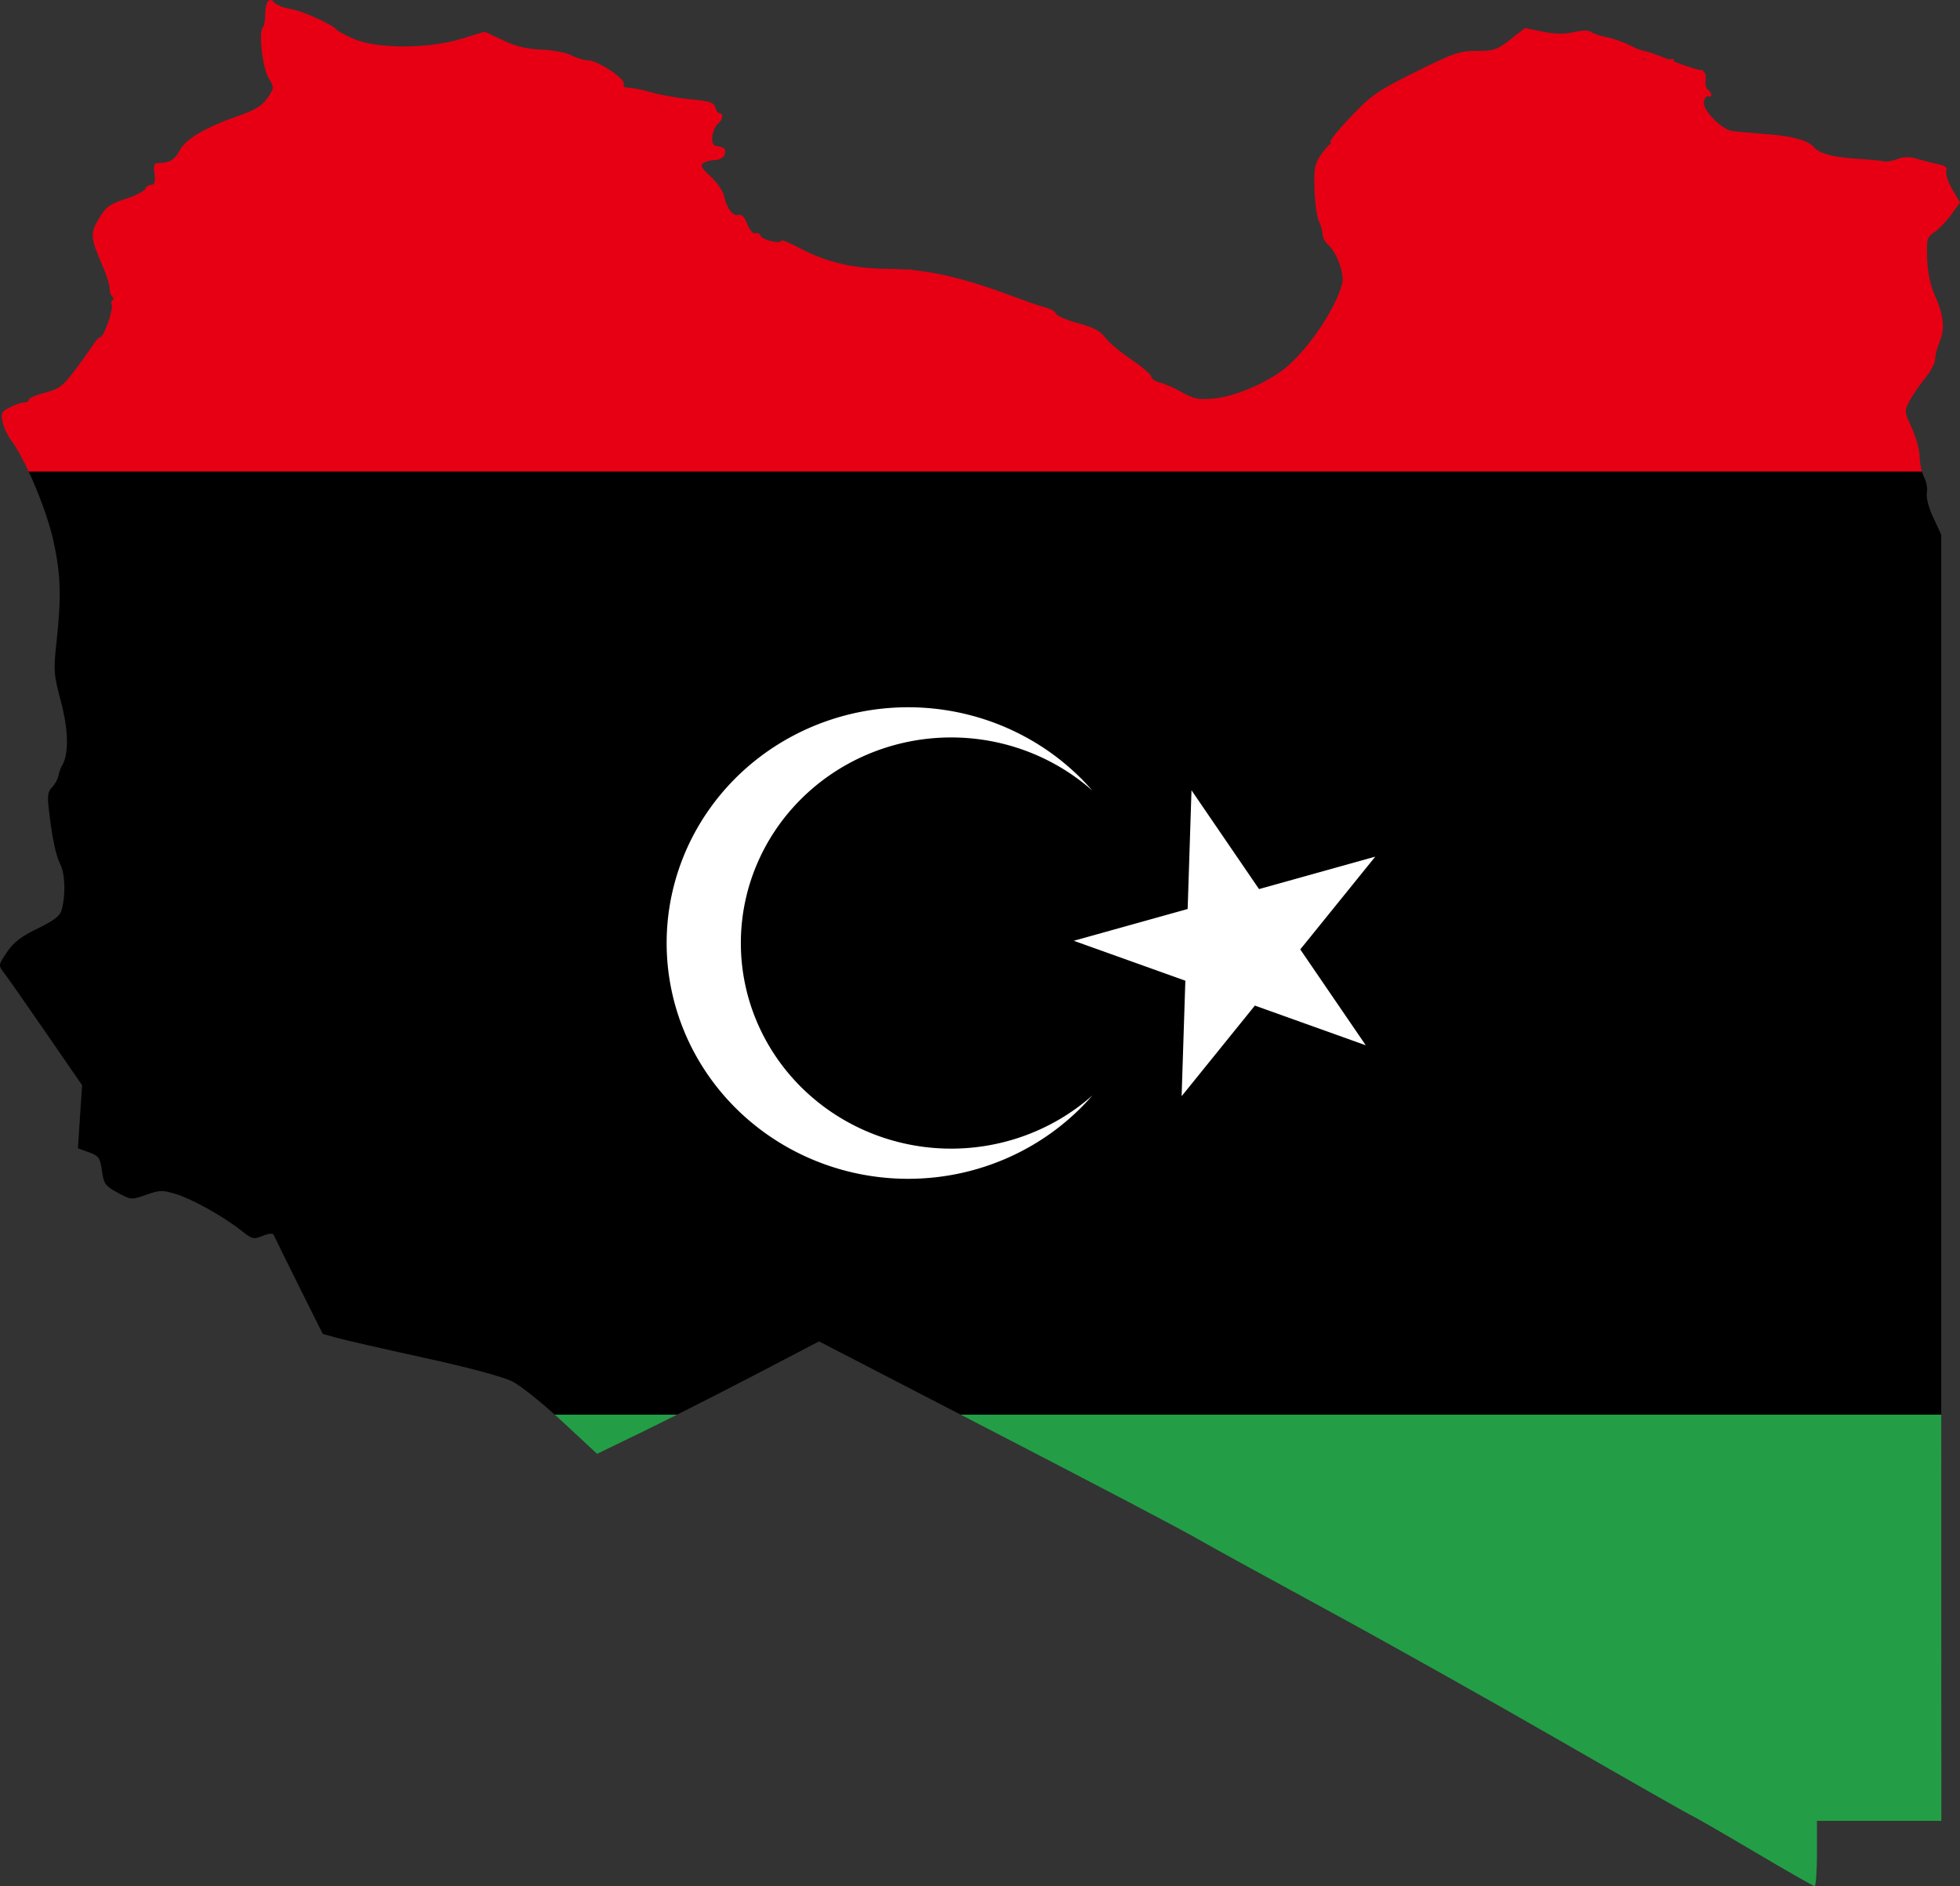<?xml version="1.0" encoding="UTF-8" standalone="no"?>
<svg
   xmlns:dc="http://purl.org/dc/elements/1.1/"
   xmlns:cc="http://creativecommons.org/ns#"
   xmlns:rdf="http://www.w3.org/1999/02/22-rdf-syntax-ns#"
   xmlns:svg="http://www.w3.org/2000/svg"
   xmlns="http://www.w3.org/2000/svg"
   xmlns:sodipodi="http://sodipodi.sourceforge.net/DTD/sodipodi-0.dtd"
   xmlns:inkscape="http://www.inkscape.org/namespaces/inkscape"
   width="630.282"
   height="606.363"
   id="svg2"
   version="1.1"
   inkscape:version="0.48.1 "
   sodipodi:docname="Seal.svg">
  <rect width="100%" height="100%" fill="#333333" stroke="none"/>
  <defs
     id="defs14" />
  <sodipodi:namedview
     pagecolor="#ffffff"
     bordercolor="#666666"
     borderopacity="1"
     objecttolerance="10"
     gridtolerance="10"
     guidetolerance="10"
     inkscape:pageopacity="0"
     inkscape:pageshadow="2"
     inkscape:window-width="1280"
     inkscape:window-height="1004"
     id="namedview12"
     showgrid="false"
     inkscape:zoom="0.5"
     inkscape:cx="394.64773"
     inkscape:cy="163.38919"
     inkscape:window-x="-8"
     inkscape:window-y="-8"
     inkscape:window-maximized="1"
     inkscape:current-layer="svg2"
     fit-margin-top="0"
     fit-margin-left="0"
     fit-margin-right="0"
     fit-margin-bottom="0" />
  <path
     style="fill:#239e46;fill-opacity:1"
     d="m 178.376,454.769 c 0.85,0.76 1.677,1.514 2.5,2.281 l 11.125,10.344 14.375,-6.969 c 2.868,-1.39 6.991,-3.439 11.406,-5.656 l -39.406,0 z m 130.5,0 c 47.755,24.708 70.712,36.751 77.406,40.625 3.575,2.068 22.025,12.189 41,22.5 18.975,10.309 52.417,29.069 74.344,41.688 21.927,12.62 40.827,23.381 42,23.906 1.173,0.526 10.481,5.883 20.656,11.906 10.175,6.022 18.838,10.955 19.25,10.969 0.412,0.014 0.75,-4.695 0.75,-10.469 l 0,-10.5 20,0 20,0 -0.031,-130.625 -315.375,0 z"
     id="rect4"
     inkscape:connector-curvature="0" />
  <path
     style="fill:#000000"
     d="m 9.22,151.582 c 3.31,7.109 6.569,15.965 7.938,22.188 2.392,10.876 2.606,18.024 1.031,32.5 -1.014,9.325 -0.927,10.522 1.406,19.281 2.445,9.18 2.584,16.969 0.344,20.594 -0.422,0.683 -0.942,2.17 -1.156,3.281 -0.214,1.112 -1.148,2.773 -2.063,3.688 -1.297,1.297 -1.521,2.765 -1.062,6.719 1.108,9.563 2.234,15.066 3.75,18.062 1.533,3.029 1.742,9.828 0.437,14.594 -0.534,1.952 -2.428,3.441 -7.719,6 -5.256,2.543 -7.745,4.44 -9.875,7.594 -2.774,4.112 -2.808,4.289 -1.062,6.531 0.985,1.265 7.058,9.93 13.5,19.281 l 11.719,17 -0.688,10.156 -0.656,10.125 3.531,1.281 c 3.195,1.156 3.613,1.758 4.188,5.938 0.577,4.196 1.046,4.854 5.031,7.031 4.338,2.37 4.468,2.368 9.188,0.688 4.299,-1.531 5.264,-1.549 9.531,-0.25 5.28,1.607 15.239,7.163 21.031,11.75 3.53,2.795 3.994,2.907 6.938,1.688 1.851,-0.766 3.289,-0.898 3.5,-0.344 0.198,0.523 3.824,7.901 8.062,16.406 l 7.719,15.469 4.5,1.25 c 2.475,0.698 15.075,3.585 28,6.406 14.542,3.174 25.406,6.091 28.5,7.656 2.38,1.201 8.131,5.737 13.594,10.625 l 39.406,0 c 7.763,-3.898 16.813,-8.515 24.281,-12.406 l 21.312,-11.125 36.188,18.719 c 3.58,1.851 5.987,3.092 9.312,4.812 l 315.375,0 0,-76.125 0,-206.75 -2.562,-5.5 c -1.533,-3.29 -2.358,-6.505 -2.062,-8 0.272,-1.375 -0.144,-3.625 -0.906,-5 -0.251,-0.453 -0.452,-1.104 -0.656,-1.812 l -608.844,0 z"
     id="rect6"
     inkscape:connector-curvature="0" />
  <path
     style="fill:#e70013"
     d="m 86.782,0.019 c -0.893,0.205 -1.485,2.013 -1.5,4.969 -0.01,1.696 -0.338,3.401 -0.75,3.812 -1.43,1.43 -0.142,13.024 1.812,16.219 1.891,3.091 1.919,3.128 -0.312,6.438 -1.775,2.634 -3.895,3.88 -10.031,6.031 -10.064,3.528 -16.355,7.301 -18.188,10.844 -1.528,2.955 -3.351,4.062 -6.625,4.062 -1.619,0 -1.865,0.56 -1.5,3.5 0.322,2.596 0.049,3.5 -1.031,3.5 -0.801,0 -1.684,0.602 -1.969,1.344 -0.285,0.742 -3.133,2.193 -6.344,3.219 -1.668,0.533 -2.899,0.989 -3.906,1.5 -2.006,1.018 -3.071,2.25 -4.562,4.719 -2.925,4.843 -2.836,6.253 1.031,15.094 1.293,2.956 2.375,6.395 2.375,7.656 0,1.2 0.514,2.397 1.156,2.75 l 0,0.688 c -0.57,0.123 -0.819,0.751 -0.531,1.5 0.631,1.644 -2.484,10.531 -3.688,10.531 -0.425,0 -1.581,1.315 -2.594,2.906 -1.013,1.591 -3.704,5.32 -5.969,8.281 -3.519,4.603 -4.862,5.563 -9.25,6.688 -2.823,0.724 -5.125,1.72 -5.125,2.219 0,0.499 -0.71,0.906 -1.563,0.906 -0.852,0 -2.903,0.705 -4.562,1.562 -2.693,1.393 -2.936,1.911 -2.313,4.75 0.384,1.749 1.71,4.532 2.969,6.188 1.57,2.064 3.502,5.598 5.406,9.688 l 608.844,0 c -0.415,-1.441 -0.733,-3.213 -0.75,-4.688 -0.025,-2.2 -1.168,-6.385 -2.531,-9.312 -2.373,-5.098 -2.41,-5.458 -0.844,-8.5 0.9,-1.747 3.125,-5.025 4.969,-7.281 1.844,-2.257 3.375,-5.083 3.375,-6.281 0,-1.198 0.667,-3.818 1.5,-5.812 1.741,-4.167 1.244,-8.482 -1.812,-15.312 -1.258,-2.812 -2.116,-7.06 -2.25,-11.312 -0.199,-6.289 -0.021,-6.908 2.312,-8.438 1.389,-0.91 3.835,-3.456 5.406,-5.625 l 2.844,-3.938 -2.5,-4.25 c -1.376,-2.348 -2.23,-4.969 -1.906,-5.812 0.42,-1.094 -0.224,-1.703 -2.25,-2.125 -1.562,-0.325 -4.579,-1.093 -6.688,-1.719 -2.852,-0.847 -4.589,-0.871 -6.812,-0.031 -1.644,0.621 -3.54,0.961 -4.188,0.75 -0.647,-0.211 -4.882,-0.613 -9.406,-0.906 -7.222,-0.469 -11.588,-1.692 -13.25,-3.688 -1.728,-2.075 -6.65,-3.484 -14.5,-4.125 -4.95,-0.404 -10.125,-0.842 -11.5,-1 -3.679,-0.422 -10.039,-6.965 -9.344,-9.625 0.304,-1.162 0.95,-1.895 1.438,-1.594 0.487,0.301 0.906,0.113 0.906,-0.438 0,-0.55 -0.48,-1.296 -1.062,-1.656 -0.583,-0.36 -0.92,-1.815 -0.75,-3.25 0.171,-1.442 0.021,-2.16 -0.812,-2.656 l 0,-0.438 -1.031,0 c -0.252,-0.075 -0.53,-0.146 -0.844,-0.219 -1.363,-0.314 -4.485,-1.365 -7.531,-2.531 l 0,-0.781 -2,0 c -3.508,-1.415 -6.87,-2.594 -7.469,-2.594 -0.604,0 -2.746,-0.837 -4.781,-1.875 -2.035,-1.038 -5.4,-2.207 -7.469,-2.594 -2.068,-0.387 -4.28,-1.139 -4.906,-1.656 -0.713,-0.589 -2.769,-0.562 -5.5,0.062 -3.047,0.698 -6.061,0.651 -10.031,-0.156 l -5.688,-1.156 -4.719,3.688 c -4.273,3.329 -5.347,3.693 -10.844,3.688 -5.505,-0.01 -7.351,0.63 -19.562,6.688 -12.105,6.005 -14.245,7.484 -20.688,14.219 -3.952,4.131 -6.993,7.826 -6.75,8.219 0.242,0.392 0.103,0.847 -0.312,1.031 -0.416,0.184 -1.721,1.743 -2.906,3.438 -1.841,2.632 -2.134,4.25 -1.906,11.062 0.147,4.387 0.78,8.924 1.406,10.094 0.626,1.17 1.156,2.994 1.156,4.062 0,1.069 0.742,2.558 1.656,3.312 2.804,2.314 5.466,9.484 4.688,12.594 -2.194,8.766 -12.367,23.244 -20.031,28.531 -6.446,4.447 -15.153,7.916 -21.25,8.469 -4.939,0.448 -6.446,0.167 -10.188,-1.969 -2.416,-1.379 -5.612,-2.806 -7.125,-3.156 -1.512,-0.35 -2.764,-1.167 -2.781,-1.844 -0.017,-0.677 -2.963,-3.22 -6.531,-5.625 -3.569,-2.405 -7.343,-5.6 -8.406,-7.094 -1.418,-1.992 -3.699,-3.184 -8.562,-4.5 -3.646,-0.987 -6.856,-2.361 -7.125,-3.062 -0.269,-0.702 -1.715,-1.58 -3.188,-1.938 -1.473,-0.357 -6.031,-1.918 -10.156,-3.469 -13.415,-5.044 -23.313,-7.686 -32.75,-8.625 l 0,-0.188 -2.375,0 c -1.796,-0.126 -3.573,-0.209 -5.375,-0.219 -11.152,-0.062 -19.977,-2.078 -28.188,-6.438 -3.473,-1.844 -6.312,-3.048 -6.312,-2.656 0,1.248 -6.132,-0.134 -6.656,-1.5 -0.277,-0.722 -1.08,-1.101 -1.75,-0.844 -0.692,0.265 -1.796,-1.016 -2.562,-2.969 -0.88,-2.243 -1.84,-3.256 -2.75,-2.906 -1.71,0.656 -3.945,-2.209 -4.719,-6.062 -0.316,-1.575 -2.254,-4.426 -4.312,-6.312 -3.079,-2.82 -3.476,-3.6 -2.25,-4.375 0.82,-0.518 2.527,-0.929 3.781,-0.938 1.255,-0.01 2.549,-0.714 2.875,-1.562 0.705,-1.837 0.164,-2.507 -2.312,-2.875 -1.394,-0.207 -1.775,-0.991 -1.531,-3.188 0.177,-1.596 0.965,-3.389 1.75,-4 1.58,-1.228 1.914,-3.406 0.531,-3.406 -0.486,0 -1.104,-0.838 -1.375,-1.875 -0.404,-1.546 -1.802,-2.019 -7.844,-2.594 -4.055,-0.386 -9.85,-1.411 -12.875,-2.281 -3.025,-0.871 -6.334,-1.531 -7.344,-1.469 -1.103,0.069 -1.638,-0.391 -1.344,-1.156 0.624,-1.627 -8.407,-7.617 -11.5,-7.625 -1.271,0 -3.662,-0.725 -5.312,-1.594 -1.65,-0.869 -5.978,-1.701 -9.594,-1.844 -4.706,-0.185 -8.217,-1.018 -12.406,-3 l -5.875,-2.781 -7.562,2.312 c -10.561,3.238 -27.233,3.26 -34.531,0.031 -2.729,-1.207 -5.206,-2.515 -5.5,-2.906 -1.27,-1.689 -10.877,-6.058 -14.719,-6.688 -2.306,-0.378 -4.767,-1.348 -5.438,-2.156 -0.5,-0.603 -0.969,-0.843 -1.375,-0.75 z M 528.657,18.738 c 0.241,-0.041 0.427,0.057 0.531,0.25 l -1.031,0 c 0.047,-0.031 0.074,-0.062 0.125,-0.094 0.138,-0.085 0.256,-0.136 0.375,-0.156 z"
     id="rect8"
     inkscape:connector-curvature="0" />
  <path
     style="fill:#ffffff"
     inkscape:connector-curvature="0"
     d="m 351.283,254.182 a 67.644,66.097 0 1 0 0,97.993 77.656,75.799 0 1 1 0,-97.993 z m -5.983,48.269 93.896,33.594 -56.045,-81.984 -3.175,98.357 62.272,-77.012"
     id="path10" />
</svg>
